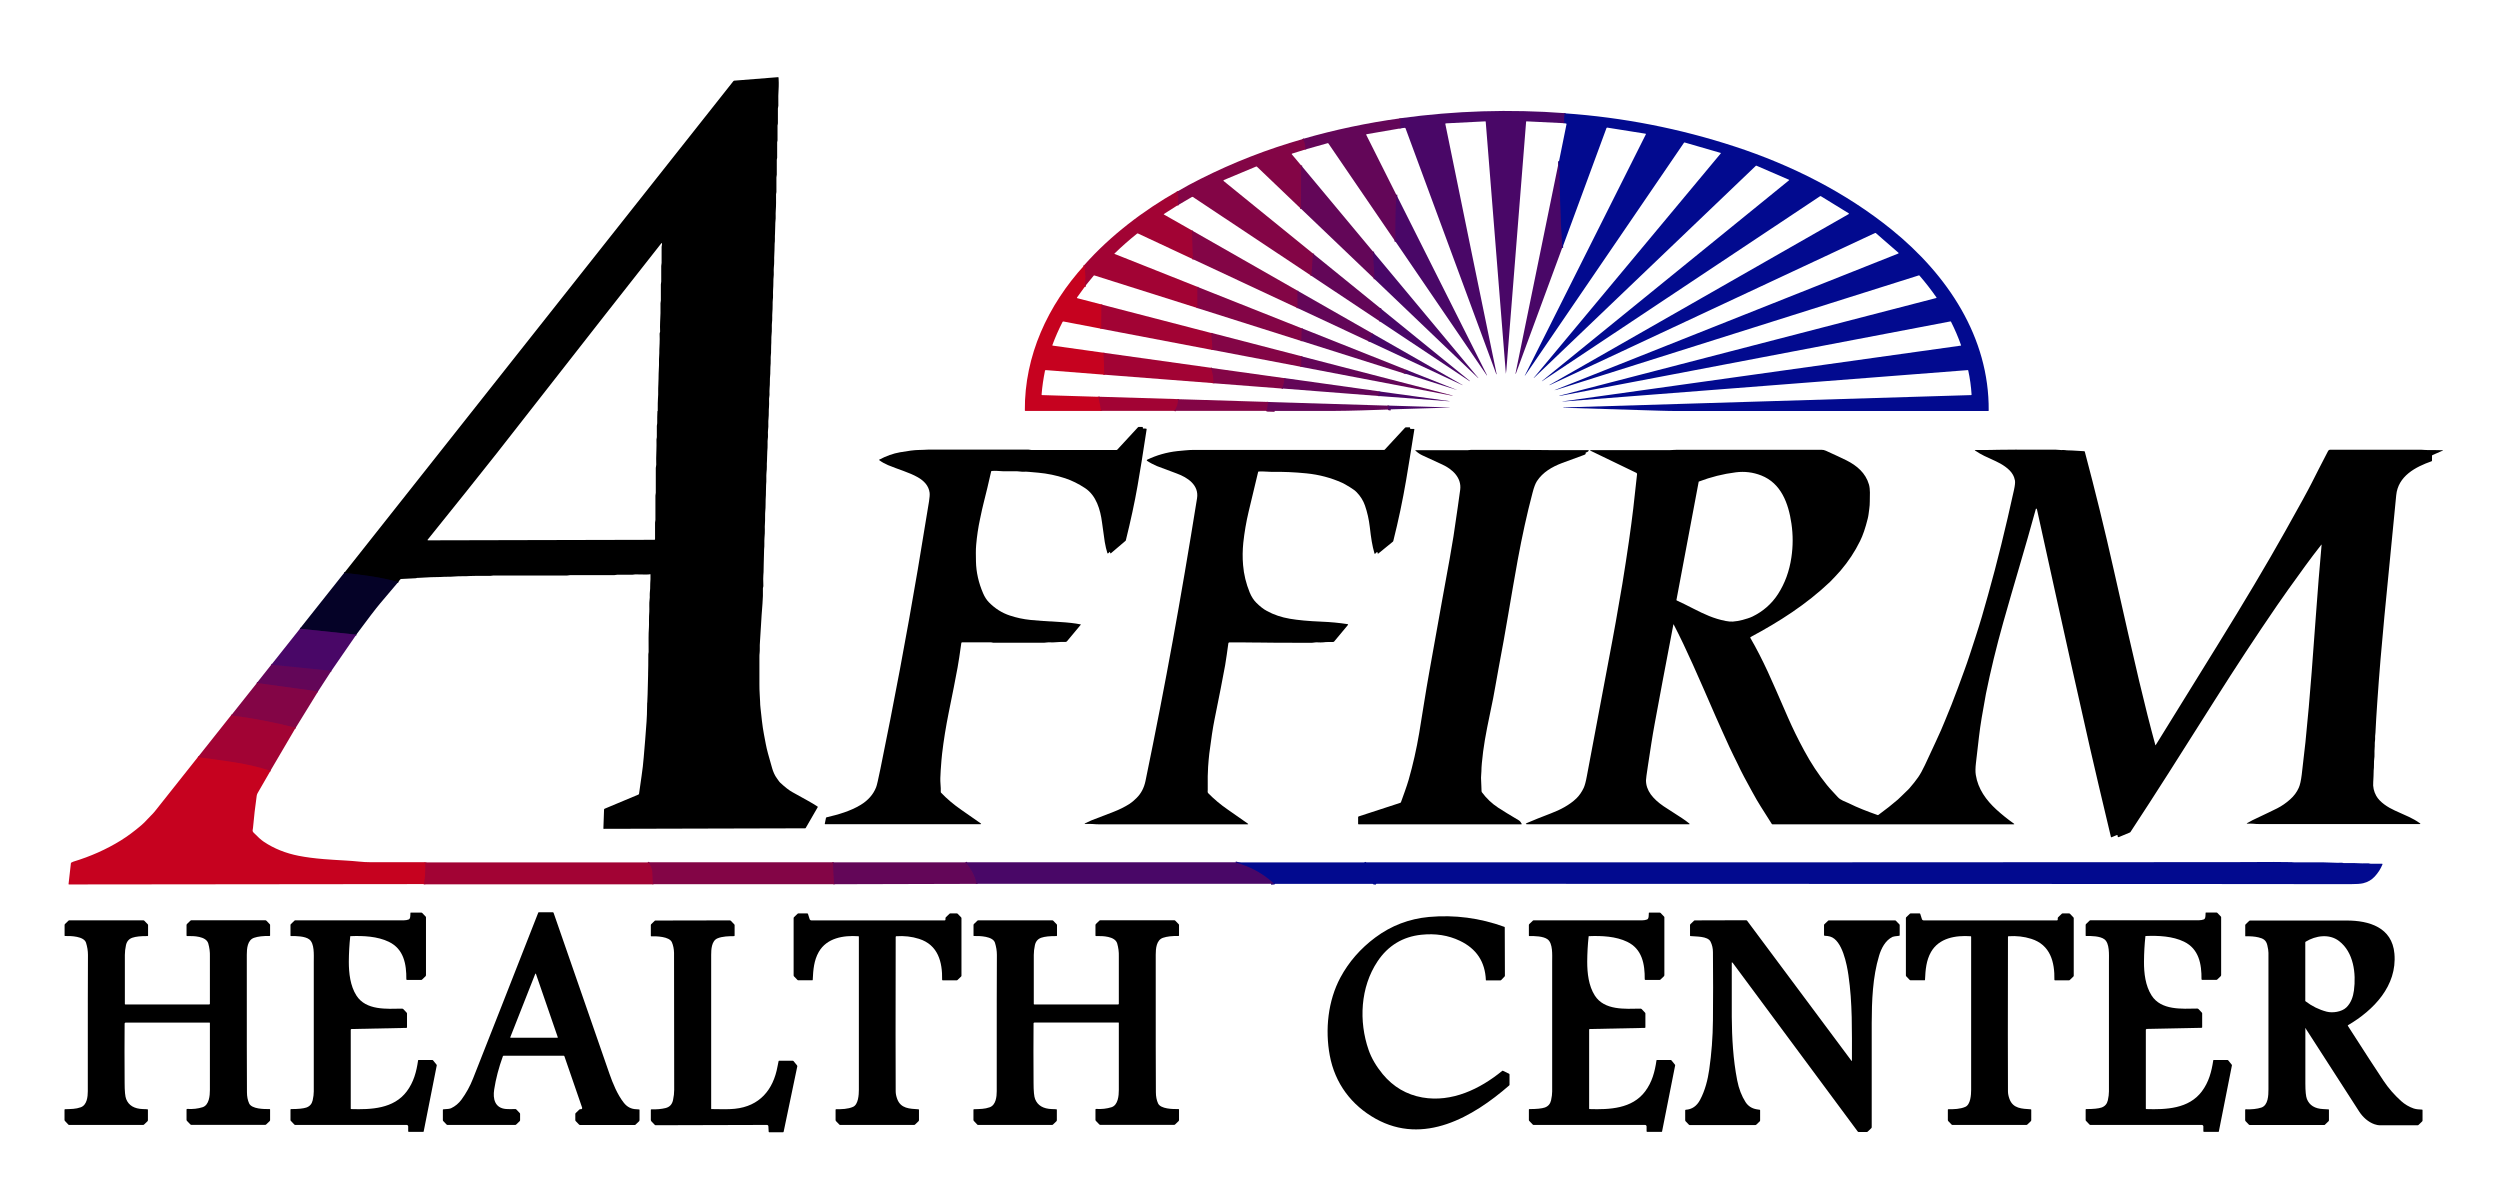 <?xml version="1.0" encoding="UTF-8"?>
<svg id="Layer_1" data-name="Layer 1" xmlns="http://www.w3.org/2000/svg" viewBox="0 0 336 158.67">
  <defs>
    <style>
      .cls-1 {
        fill: #a20334;
      }

      .cls-2 {
        fill: #270547;
      }

      .cls-3 {
        fill: #26097b;
      }

      .cls-4 {
        fill: #830546;
      }

      .cls-5 {
        fill: #490767;
      }

      .cls-6 {
        fill: #c6021f;
      }

      .cls-7 {
        fill: #030114;
      }

      .cls-8 {
        fill: #050227;
      }

      .cls-9 {
        fill: #93043d;
      }

      .cls-10 {
        fill: #560760;
      }

      .cls-11 {
        fill: #b4032a;
      }

      .cls-12 {
        fill: #73064f;
      }

      .cls-13 {
        fill: #020a8f;
      }

      .cls-14 {
        fill: #630658;
      }
    </style>
  </defs>
  <g>
    <path class="cls-7" d="M53.49,78.35c-2.53-.69-4.97-1-7.24-1.22l.03-.25c2.28.23,4.74.53,7.29,1.23l-.07.25Z"/>
    <rect class="cls-2" x="43.97" y="81.1" width=".26" height="7.62" transform="translate(-44.97 119.84) rotate(-83.97)"/>
    <rect class="cls-10" x="40.37" y="85.7" width=".26" height="8.11" transform="translate(-52.89 121) rotate(-84.21)"/>
    <rect class="cls-12" x="38.5" y="88.21" width=".26" height="8.3" transform="translate(-58.13 118.06) rotate(-82.18)"/>
    <path class="cls-9" d="M39.7,97.95c-2.84-.74-5.75-1.3-8.66-1.66l.03-.25c2.92.36,5.85.92,8.7,1.66l-.06.25Z"/>
    <path class="cls-11" d="M36.31,103.73c-2.74-.88-4.96-1.18-8.03-1.6-.54-.07-1.1-.15-1.7-.23l.04-.25c.6.08,1.16.16,1.7.23,3.08.41,5.31.71,8.07,1.61l-.08.24Z"/>
    <path class="cls-11" d="M57.14,118.86l-.25-.03c.13-.97.18-1.96.16-2.92h.26c.02.97-.03,1.97-.16,2.96Z"/>
    <path class="cls-9" d="M87.63,118.85c-.02-.6-.05-1.14-.08-1.66-.03-.48-.21-.87-.55-1.19l.18-.19c.38.36.59.82.63,1.36.04.52.06,1.07.08,1.67h-.26Z"/>
    <rect class="cls-12" x="111.9" y="115.9" width=".26" height="2.95" transform="translate(-6.24 6.29) rotate(-3.13)"/>
    <path class="cls-10" d="M131.17,118.82c-.26-1.06-.76-2.02-1.48-2.84l.19-.17c.75.85,1.27,1.84,1.54,2.95l-.25.06Z"/>
    <path class="cls-3" d="M170.84,118.92l-.02-.25h.14c-1.42-1.26-3.08-2.15-4.93-2.64l.07-.25c1.97.52,3.73,1.48,5.22,2.84.07.07.06.14.05.16,0,.03-.04.09-.14.1l-.37.03Z"/>
    <path class="cls-13" d="M184.9,118.91c-.06-.03-.12-.04-.19-.03-.11.01-.19-.05-.22-.15-.24-.97-.63-1.9-1.16-2.77l.22-.13c.53.87.93,1.81,1.18,2.79.1,0,.19.01.28.05l-.11.23Z"/>
    <path class="cls-3" d="M210.14,16.58c-.08-.46-.06-.93.05-1.4l.25.06c-.11.43-.12.86-.05,1.29l-.25.04Z"/>
    <rect class="cls-10" x="187.52" y="16.45" width="1.36" height=".26" transform="translate(167.95 204.42) rotate(-88.88)"/>
    <path class="cls-10" d="M187.43,32.49c-.03-2.09.01-4.22.11-6.32h.26c-.1,2.11-.14,4.23-.11,6.32h-.26Z"/>
    <path class="cls-12" d="M175.56,20.09h-.26c.02-.49-.09-.94-.31-1.37l.23-.12c.25.46.36.96.34,1.49Z"/>
    <path class="cls-3" d="M209.83,33.32c-.2-2.9-.28-5.86-.35-8.71-.03-.98-.05-1.96-.08-2.94h.26c.03.97.06,1.95.08,2.94.08,2.86.16,5.81.35,8.7l-.26.02Z"/>
    <rect class="cls-12" x="171.96" y="25.01" width="5.82" height=".26" transform="translate(148.87 199.89) rotate(-89.72)"/>
    <rect class="cls-12" x="174.88" y="35.45" width="2.99" height=".26" transform="translate(127.46 208.73) rotate(-85.63)"/>
    <path class="cls-9" d="M158.39,27.62l-.25-.04c.1-.62.11-1.24.02-1.86l.25-.04c.09.65.08,1.3-.02,1.94Z"/>
    <rect class="cls-10" x="184.52" y="33.82" width=".26" height="3.7" transform="translate(-1.75 10.72) rotate(-3.31)"/>
    <rect class="cls-9" x="160.15" y="30.98" width=".26" height="3.86" transform="translate(-1.05 5.6) rotate(-1.99)"/>
    <rect class="cls-9" x="159.52" y="39.86" width="2.85" height=".26" transform="translate(120.72 200.87) rotate(-89.92)"/>
    <path class="cls-11" d="M145.9,38.58l-.25-.03c.13-.96.11-1.93-.05-2.88l.25-.04c.17.98.18,1.97.05,2.96Z"/>
    <rect class="cls-10" x="184.6" y="42.18" width="1.78" height=".26" transform="translate(138.21 226.59) rotate(-88.46)"/>
    <rect class="cls-12" x="174.08" y="44.86" width="1.71" height=".26" transform="translate(126.21 218.92) rotate(-88.77)"/>
    <rect class="cls-11" x="146.39" y="42.42" width="3.27" height=".26" transform="translate(104.17 190.19) rotate(-89.5)"/>
    <rect class="cls-11" x="148.24" y="47.41" width=".26" height="2.95" transform="translate(-1.51 4.85) rotate(-1.86)"/>
    <rect class="cls-11" x="147.7" y="53.31" width=".26" height="1.93" transform="translate(-7.55 28.65) rotate(-10.8)"/>
    <rect class="cls-12" x="174.25" y="39.07" width=".26" height="2.34" transform="translate(-.39 1.71) rotate(-.56)"/>
    <rect class="cls-10" x="188.61" y="49.84" width=".57" height=".26" transform="translate(51.13 188.53) rotate(-59.98)"/>
    <rect class="cls-9" x="162.75" y="44.74" width=".26" height="2.29" transform="translate(-2.65 10.73) rotate(-3.74)"/>
    <path class="cls-9" d="M157.95,55.3l-.21-.15c.34-.46.49-.96.46-1.49l.26-.02c.04.59-.13,1.15-.5,1.66Z"/>
    <path class="cls-9" d="M162.99,51.51v-.03c-.04-.68-.09-1.39-.37-1.99l.23-.11c.3.65.35,1.38.39,2.09v.03s-.25.02-.25.02Z"/>
    <rect class="cls-10" x="183.63" y="45.23" width="1.17" height=".26" transform="translate(59.63 188.44) rotate(-62.78)"/>
    <rect class="cls-12" x="174.19" y="48.47" width="1.42" height=".26" transform="translate(122.22 222.3) rotate(-88.66)"/>
    <path class="cls-12" d="M171.31,55.35l-.98-.03c-.07,0-.11-.04-.14-.06-.02-.03-.05-.08-.04-.15l.17-1.11.25.04-.16,1.03.9.03v.26ZM170.4,55.15h0Z"/>
    <path class="cls-12" d="M172.41,52.27l-.23-.11c.21-.41.31-.87.31-1.34h.26c0,.51-.11,1-.34,1.45Z"/>
    <path class="cls-10" d="M186.91,55.16c-.08,0-.17,0-.25-.02-.03,0-.05-.02-.08-.03-.04-.03-.06-.07-.06-.11-.09-.09-.15-.26.01-.55l.22.13c-.11.2-.05.24-.03.26.02.02.04.04.06.06.04,0,.08,0,.13,0v.26ZM186.57,55.04s0,0,0,0c0,0,0,0,0,0ZM186.58,54.87s0,0,0,0h0Z"/>
    <path class="cls-10" d="M185.27,53.26c-.04-.22-.04-.45,0-.67l.25.05c-.04.19-.04.39,0,.57l-.25.05Z"/>
  </g>
  <path d="M53.52,78.23c-2.41-.66-4.73-.97-7.26-1.22L98.57,10.9s.06-.05.11-.06l5.89-.47s.07.02.07.06c.03.55.03.94.02,1.18-.06.84-.07,1.7-.05,2.59,0,.13-.06.26-.06.39,0,.31,0,.97,0,1.98,0,.11-.04.2-.05.3,0,.67,0,1.33,0,2,0,.08-.05.17-.05.26,0,.69,0,1.38,0,2.07,0,.09-.05.18-.05.28,0,.66,0,1.33,0,1.99,0,.12-.05.25-.05.39,0,.65,0,1.3,0,1.95,0,.09-.05.2-.05.3,0,.89.02,1.44-.04,2.25-.04.44.03.89-.04,1.36-.02.1-.02.34-.03.7,0,.42-.01.76-.03,1-.04.44.02.88-.05,1.34,0,.06-.01.35-.02.88,0,.25-.01.48-.03.71-.01.15-.02.39-.01.71,0,.25-.01.57-.05.93-.04.35.03.86-.03,1.26-.02.14-.03.38-.03.71,0,.3-.01.64-.04,1.02-.03.46.03.93-.04,1.37-.02.12-.02.35-.02.69,0,.33-.01.66-.04,1-.04.44.02.88-.05,1.34-.05.38.02,1.05-.05,1.54-.06.5-.01.96-.06,1.59-.03.4.02.83-.04,1.22-.02.13-.03.37-.02.72,0,.25,0,.54-.04.89-.03.39.01.82-.04,1.2-.02.15-.03.4-.03.75,0,.3-.01.59-.04.89-.02.24-.02.54-.01.9,0,.21-.07.38-.06.59.01.5.01.84-.01,1.04-.06.53,0,.94-.06,1.49-.03.29-.04.53-.03.71.02.29,0,.59-.04.91-.05.33.04.83-.04,1.22-.02.11-.03.34-.02.69,0,.28,0,.59-.04.94-.04.41,0,.76-.04,1.25-.02.26-.03.53-.02.81,0,.21-.01.48-.05.81-.05.47.02,1.07-.05,1.63-.01.08-.02.35-.02.81,0,.35-.01.74-.04,1.15-.02.43.01,1.02-.05,1.54-.05.41,0,1.18-.05,1.76-.02.19-.02.45-.01.78,0,.25,0,.62-.05,1.12-.04.48.02.98-.05,1.51-.01.1-.02.37-.02.82,0,.43-.01.81-.03,1.13-.03.49.01.96-.05,1.5-.02.22-.03.69,0,1.41,0,.1-.01.19-.04.26-.02.04-.02.08-.02.12.02.67,0,1.36-.06,2.09-.08.96-.15,1.98-.21,3.07-.04.68-.08,1.32-.12,1.93-.03.4-.04.71-.03.94,0,.27,0,.48-.02.63-.02.18-.04.39-.03.62,0,1.46,0,2.66,0,3.6,0,.46.01.92.04,1.38.03.47.05.77.05.92,0,.33.03.64.06.92.1.92.25,2.47.46,3.52.18.91.29,1.66.54,2.56.05.18.24.84.56,1.99.12.43.36,1,.64,1.36.18.24.29.44.46.6.64.59,1.17,1.01,1.61,1.25,1.76.99,2.54,1.38,3.39,1.94.04.03.05.06.02.1l-1.61,2.79s-.04.04-.08.04l-27.07.07s-.04-.02-.04-.04c0,0,0,0,0,0l.09-2.56s.02-.08.07-.1l4.56-1.91s.06-.05.07-.09c.19-1.45.52-3.35.63-4.9,0-.02.07-.81.2-2.39.03-.4.09-1.2.18-2.4.04-.52.07-1.29.08-2.33,0-.12,0-.22.02-.3.02-.19.06-1.41.11-3.67,0-.05,0-.11,0-.19.02-.56.03-1.42.03-2.59,0-.11.04-.2.04-.3,0-1.58-.03-2.24.04-3.28.01-.18.02-.52.01-1.04,0-.32.01-.69.04-1.09.03-.4-.04-1.11.04-1.65.03-.18.03-.36.02-.55,0-.14,0-.38.04-.7.04-.31,0-.58.03-.94.03-.31.04-.7.03-1.16,0-.04-.02-.06-.06-.04-.15.07-1.01.03-1.99.02-.11,0-.26.05-.41.05-.67,0-1.35,0-2.02,0-.12,0-.25.05-.38.05h-5.94c-.11,0-.25.05-.39.05h-9.9c-.13,0-.28.05-.43.05-1.75,0-2.67,0-2.76.02-.48.05-1.44,0-2.16.07-.57.06-1.05,0-1.73.06-.43.03-.84,0-1.34.03-.98.06-1.54.09-1.68.09-.13,0-.22,0-.27.03-.03.01-.06.02-.1.02l-1.95.1s-.08.02-.11.05l-.3.36ZM88.4,55.25c0-.1,0-.16,0-.2,0-.63,0-1.12.03-1.49.03-.39.04-.7.03-.92,0-.33,0-.64.02-.92.04-.62.02-1.02.04-1.51.03-.69.05-1.07.05-1.13-.01-.32-.01-.58,0-.8.03-.33.04-.6.04-.79,0-.26,0-.69.04-1.29.02-.38.02-.84,0-1.36,0-.04.01-.09.04-.16.02-.07.04-.12.03-.15-.02-.43-.02-.84,0-1.22.03-.68.05-1.09.05-1.22,0-.44,0-.88,0-1.33,0-.13.05-.25.05-.38v-2.14c0-.14.05-.27.05-.39,0-.7,0-1.39,0-2.09,0-.14.05-.3.05-.43,0-.68,0-1.4,0-2.15,0-.14.08-.3.05-.46-.01-.08-.04-.08-.09-.02-3.44,4.36-5.98,7.59-7.61,9.68-6.26,8.02-11.09,14.19-14.49,18.52-2.65,3.37-5.54,6.95-9.29,11.62-.06.07-.04.1.05.1l30.43-.07s.07-.03.07-.07c0-.77,0-1.52,0-2.24,0-.12.05-.25.05-.36,0-1.09,0-2.18,0-3.26,0-.14.05-.27.05-.39,0-1.11,0-2.23,0-3.34,0-.14.07-.32.06-.43-.02-.5-.01-1.14.02-1.91.02-.41.02-.91.01-1.49,0-.09.05-.2.05-.31,0-.07,0-.58,0-1.51,0-.13.06-.27.05-.37,0-.59,0-1.13.03-1.62Z"/>
  <path class="cls-5" d="M210.32,15.22c-.11.45-.13.9-.05,1.34l-5.11-.25s-.05.02-.05.04c-1.7,21.4-2.59,32.51-2.65,33.33-.01.19-.04.38-.07.57,0,0,0,0,0,0s0,0,0,0l-2.71-33.89s-.03-.06-.06-.05l-5.3.27s-.07.03-.07.07c0,0,0,0,0,.01,2.55,12.5,4.85,23.71,6.9,33.63,0,0,0,0,0,0h-.03s-.02,0-.02,0l-12.2-33.05s-.05-.06-.09-.06l-.62.07.03-1.36c7.35-1.01,14.72-1.24,22.11-.68Z"/>
  <path class="cls-13" d="M209.05,52.39l46.07-18.31c.07-.03.08-.07.02-.12l-3.04-2.64s-.06-.02-.08-.01l-43.73,20.45s-.04,0-.04,0h0s0-.02.01-.03l40.21-22.96s.04-.05.02-.08c0,0-.01-.01-.02-.02l-3.74-2.3s-.08-.02-.11,0l-37.36,24.86s-.02,0-.02,0h0s0-.02,0-.02l33.21-26.98s.03-.05-.01-.07l-4.37-1.89s-.05,0-.08.01l-29.83,28.52s-.02,0-.02,0h0s0-.02,0-.02l25.13-30.16s.02-.05,0-.07c0,0-.01,0-.02,0l-4.83-1.4s-.07,0-.09.03l-21.31,31.22c-.13.19-.14.18-.04-.02l16.23-32.34s0-.06-.03-.07c0,0-.01,0-.02,0l-5.15-.82s-.08.01-.1.06l-5.94,16.12c-.26-3.88-.31-7.76-.44-11.65l1.01-5s-.01-.07-.05-.08l-.21-.03c-.08-.45-.06-.89.05-1.34,7.81.55,15.42,2.04,22.84,4.47,7.6,2.49,14.88,6.15,21.08,11.17,7.49,6.07,13.11,14.44,13.03,24.31,0,.03-.03.06-.06.06-16.95,0-30.78,0-41.48,0-.93,0-1.78-.01-2.56-.04-4.92-.15-9.28-.28-13.06-.4-.01,0-.02,0-.02-.01h0s0-.02.02-.03l54.8-1.66s.07-.02.06-.07c-.07-1.11-.22-2.19-.45-3.24,0-.03-.03-.05-.06-.05l-54.44,4.23s-.01,0-.02,0l-.02-.02s0,0,.01,0l53.54-7.5s.03-.02.03-.04c0,0,0,0,0,0-.38-1.08-.83-2.13-1.35-3.16-.02-.04-.05-.06-.1-.05l-52.51,10.02s-.02,0-.03-.02c-.01-.01,0-.02.01-.02l50.65-13.13s.04-.03.03-.05c0,0,0-.01,0-.01-.69-.99-1.45-1.98-2.29-2.95-.02-.03-.06-.04-.09-.03l-48.84,15.42Z"/>
  <path class="cls-14" d="M188.21,15.9l-.03,1.36-4.52.78s-.05.03-.04.06c0,0,0,.01,0,.02l4.04,8.05c-.1,2.11-.14,4.21-.11,6.31l-9.02-13.21s-.05-.04-.08-.03l-3.02.85c.02-.5-.09-.98-.32-1.42,4.3-1.24,8.66-2.16,13.1-2.77Z"/>
  <path class="cls-4" d="M175.11,18.67c.24.44.35.92.32,1.42l-1.79.56s-.04.04-.03.06c0,0,0,.01,0,.02l1.26,1.5-.03,5.82-5.91-5.65s-.07-.04-.1-.02l-4.35,1.82s-.06.06-.04.1c0,.01.01.02.02.03l12.02,9.76-.23,2.98-15.93-10.6s-.08-.02-.12,0l-1.94,1.14c.11-.63.12-1.26.02-1.9,1-.59,2.02-1.14,3.06-1.66,4.41-2.22,9-4.01,13.76-5.36Z"/>
  <path class="cls-5" d="M209.52,21.66c.12,3.89.17,7.78.44,11.65l-6.23,16.91s-.02.02-.03.02h0s-.02-.02-.02-.03l5.84-28.55Z"/>
  <path class="cls-14" d="M174.88,22.23l9.66,11.59.21,3.69-9.9-9.46.03-5.82Z"/>
  <path class="cls-1" d="M158.29,25.69c.09.64.08,1.27-.02,1.9l-1.84,1.17s-.03.04-.01.06c0,0,0,.01.01.01l3.78,2.15.13,3.86-7.4-3.46s-.08-.01-.11.01c-1.07.86-2.08,1.75-3.05,2.69-.01.01-.01.03,0,.04,0,0,0,0,0,0l11.15,4.43v2.85s-13.84-4.38-13.84-4.38c-.04-.01-.08,0-.1.03l-1.22,1.5c.13-.98.12-1.95-.05-2.92,3.53-3.98,7.94-7.33,12.56-9.95Z"/>
  <path class="cls-5" d="M187.56,32.48c-.03-2.1.01-4.2.11-6.31l12.18,24.25s0,.02,0,.03h0s-.02,0-.03,0l-12.25-17.96Z"/>
  <path class="cls-4" d="M174.37,39.07l.02,2.34-14.05-6.57-.13-3.86,14.16,8.08Z"/>
  <path class="cls-5" d="M184.75,37.51l-.21-3.69c4.72,5.65,9.43,11.31,14.14,16.97,0,0,0,.01,0,.02,0,0,0,0-.02,0l-13.91-13.29Z"/>
  <path class="cls-14" d="M176.48,34.09l9.03,7.33-.05,1.78-9.21-6.13.23-2.98Z"/>
  <path class="cls-6" d="M145.73,35.64c.16.97.18,1.94.05,2.92l-1.02,1.41c-.04.05-.03.09.04.11l3.24.84-.03,3.26-5.07-.97c-.06-.01-.11.01-.14.07-.5.98-.96,2.01-1.36,3.1-.01.03,0,.06.03.07,0,0,0,0,.01,0l6.85.96.1,2.95-7.89-.62s-.08.03-.09.07c-.22,1.09-.38,2.17-.46,3.22,0,.04.02.07.06.07l7.61.23.36,1.9h-10.22s-.06-.03-.06-.07c-.06-7.36,3.1-14.14,8-19.51Z"/>
  <path class="cls-4" d="M174.96,44.13l-.04,1.71-13.98-4.43v-2.85s14.02,5.57,14.02,5.57Z"/>
  <path class="cls-14" d="M184.49,44.84l-.53,1.04-9.56-4.47-.02-2.34,10.11,5.77Z"/>
  <path class="cls-1" d="M162.81,44.75l.15,2.29-14.95-2.85.03-3.26,14.77,3.83Z"/>
  <path class="cls-5" d="M185.46,43.2l.05-1.78,12.04,9.78s.01.02,0,.03c-.01.01-.02.01-.03,0l-12.06-8.03Z"/>
  <path class="cls-14" d="M189.04,49.72l-.29.49-13.83-4.38.04-1.71,14.08,5.6Z"/>
  <path class="cls-4" d="M174.91,47.88l-.03,1.42-11.92-2.27-.15-2.29,12.11,3.14Z"/>
  <path class="cls-5" d="M183.95,45.88l.53-1.04,12.08,6.9s.01.01,0,.02c0,0-.01.01-.02,0l-12.6-5.89Z"/>
  <path class="cls-1" d="M162.74,49.43c.3.63.34,1.37.38,2.07l-14.7-1.14-.1-2.95,14.42,2.02Z"/>
  <path class="cls-14" d="M174.88,49.31l.03-1.42,20.3,5.26s.02.01.02.02h0s-.02.02-.03.02l-20.32-3.88Z"/>
  <path class="cls-4" d="M172.62,50.82c0,.5-.11.96-.33,1.4l-9.18-.71c-.04-.7-.08-1.43-.38-2.07l9.88,1.38Z"/>
  <path class="cls-5" d="M189.04,49.72c2.25.89,4.5,1.79,6.75,2.68,0,0,.01,0,.01.01,0,0,0,0,0,0,0,0,0,0,0,0,0,0,0,0-.01,0l-7.02-2.22.29-.49Z"/>
  <path class="cls-14" d="M185.39,52.61c-.04.21-.04.42,0,.62l-13.1-1.02c.22-.43.33-.9.33-1.4l12.77,1.79Z"/>
  <path class="cls-8" d="M209.05,52.39s-.08.06-.12.06c.03-.03.07-.05.12-.06Z"/>
  <path class="cls-5" d="M185.39,53.23c-.04-.21-.04-.41,0-.62l9.42,1.3s.03,0,.04.02c0,0,0,0,0,0,0,0,0,0,0,0-.14,0-.28-.01-.42-.02-3.02-.22-6.04-.45-9.05-.68Z"/>
  <path class="cls-1" d="M158.32,53.65c.04.56-.12,1.09-.48,1.57h-9.84l-.36-1.9,10.68.32Z"/>
  <path class="cls-4" d="M170.45,54.02l-.17,1.11s.01.06.05.06l.98.03h-13.47c.36-.49.52-1.01.48-1.57l12.12.37Z"/>
  <path class="cls-14" d="M186.64,54.51c-.12.2-.11.34,0,.43.01,0,.02.02.02.03,0,0,0,.01-.01.01,0,0,0,.02,0,.03,0,0,.01,0,.02,0,.08.01.15.02.23.02-2.59.08-5.18.19-7.77.2-2.61,0-5.22,0-7.82,0l-.98-.03s-.06-.02-.05-.06l.17-1.11,16.2.49Z"/>
  <path class="cls-5" d="M186.91,55.03c-.08,0-.15,0-.23-.02-.01,0-.03-.01-.03-.02,0,0,0,0,0-.01,0,0,.01,0,.01-.01,0,0,0-.02-.02-.03-.12-.08-.12-.23,0-.43,2.72.08,5.45.16,8.18.25,0,0,.01,0,.01.01,0,0,0,.01,0,.01,0,0,0,0,0,0l-7.92.24Z"/>
  <path d="M149.11,74.21l-.16.15c-.05.05-.09.04-.12-.03-.14-.43-.25-.93-.35-1.49-.05-.31-.18-1.19-.37-2.64-.22-1.68-.76-3.6-2.28-4.6-.88-.58-1.77-1.02-2.67-1.32-1.19-.39-2.4-.64-3.62-.75-.61-.05-1.03-.09-1.25-.11-.27-.03-.5-.03-.68-.02-.16.01-.31,0-.46-.02-.16-.02-.31-.04-.45-.04-.65,0-1.26,0-1.85,0-.07,0-.34-.02-.81-.05-.25-.02-.5-.01-.75.01-.04,0-.07.03-.08.07-.33,1.48-.67,2.9-1.02,4.27-.11.42-.27,1.13-.48,2.15-.24,1.12-.41,2.26-.51,3.42-.07.77-.04,1.38-.03,2.26.03,1.43.35,2.86.96,4.27.21.49.47.89.77,1.2.82.84,1.76,1.44,2.83,1.79.87.29,1.79.49,2.76.59.88.09,2.21.19,4.01.28,1.03.06,1.95.16,2.74.32.02,0,.03.02.02.03,0,0,0,0,0,.01l-1.85,2.22c-.05.06-.13.1-.21.1-.47,0-.77-.02-1.19.03-.25.03-.62.04-1.11.02-.19,0-.35.05-.52.05h-6.91c-.09,0-.18-.05-.28-.05-1.58,0-2.86,0-3.87,0-.07,0-.11.03-.12.1-.2,1.47-.37,2.56-.5,3.28-.29,1.56-.68,3.58-1.19,6.05-.38,1.89-.68,3.73-.89,5.52-.05.44-.12,1.19-.19,2.26-.05.77-.07,1.36-.03,1.77.04.47.05.84.04,1.12,0,.04.01.08.04.11.78.82,1.7,1.6,2.76,2.33.9.62,1.75,1.21,2.55,1.78.11.08.1.12-.04.12h-20.86s-.05-.02-.04-.05l.16-.79s.03-.07.07-.08c1.56-.36,3.21-.83,4.59-1.67,1-.61,1.7-1.4,2.08-2.37.1-.24.29-1.07.58-2.49,1.82-8.9,3.5-17.82,5.02-26.78.23-1.37.74-4.42,1.51-9.15.08-.52.11-.91.08-1.17-.12-.94-.76-1.6-1.58-2.07-1.15-.66-2.69-1.08-4.02-1.64-.42-.18-.82-.4-1.18-.67-.02-.01-.02-.04,0-.05,0,0,0,0,.01-.01.94-.5,1.87-.83,2.78-.99,1.12-.2,1.94-.3,2.46-.31.22,0,.44,0,.66-.02.36-.02.58-.03.66-.03,4.5,0,9,0,13.51,0,.12,0,.25.05.39.05.13,0,3.94,0,11.44,0,.03,0,.06-.01.08-.03l2.8-3.03s.05-.04.08-.04h.51s.06.02.06.06c0,0,0,.01,0,.02,0,.03-.01.05,0,.08,0,.04.03.06.08.06.13-.02.25-.01.38.02.04.01.06.04.05.08-.49,3.24-.9,5.77-1.22,7.59-.39,2.24-.92,4.68-1.57,7.31,0,.04-.03.08-.06.1-.54.47-1.19,1.02-1.95,1.66-.04.04-.07.03-.09-.03l-.03-.11c-.02-.06-.05-.07-.09-.02Z"/>
  <path d="M169.11,63.36c-.67,2.8-1.1,4.6-1.29,5.39-.34,1.42-.57,2.82-.72,4.18-.1,1-.12,2-.03,3.02.1,1.25.4,2.47.89,3.68.23.55.52,1.01.88,1.37.49.49.97.87,1.44,1.12.92.5,1.95.85,3.08,1.04,1.1.19,2.52.32,4.24.39,1.24.05,2.4.16,3.49.33.1.02.12.06.05.14l-1.83,2.2s-.07.05-.11.06c-.51.02-.87-.02-1.36.05-.17.02-.46.02-.85,0-.22-.01-.48.06-.65.06-3.69,0-6,0-6.93-.03-.19,0-.31,0-.35,0-.97-.02-2.25-.02-3.84-.02-.07,0-.12.05-.13.12-.15,1.04-.27,2.03-.43,2.94-.32,1.76-.8,4.21-1.44,7.36-.21,1.04-.44,2.54-.69,4.51-.03.26-.06.56-.09.89-.01.19-.04.49-.07.9-.05.66-.07,1.69-.05,3.09,0,.12-.05.33.05.44.79.81,1.67,1.55,2.66,2.23,1.06.73,1.95,1.35,2.66,1.86.1.07.09.11-.04.11-2.27,0-8.87,0-19.81,0-.32,0-.64-.01-.95-.04-.23-.02-.55-.02-.96-.01-.2,0-.21-.03-.03-.12.17-.08.43-.2.78-.36.07-.03,1.05-.41,2.96-1.14.8-.31,1.52-.67,2.17-1.08.28-.18.6-.45.95-.8.61-.6,1-1.36,1.19-2.26,1.38-6.69,2.6-12.99,3.67-18.88,1.07-5.88,2.16-12.26,3.26-19.12.29-1.79-1.27-2.81-2.72-3.34-1.51-.56-2.41-.89-2.67-1-.48-.21-.93-.44-1.33-.71-.04-.03-.05-.08-.02-.11,0-.01.02-.02.03-.03,1.26-.61,2.62-1,4.06-1.16.35-.04.7-.07,1.05-.1.44-.04.8-.06,1.05-.06,5.31,0,13.87,0,25.69,0,.03,0,.06-.01.08-.03l2.74-2.96s.07-.05.12-.05h.46c.06-.02.09.01.09.07v.07s.04.08.09.08c0,0,0,0,0,0h.43s.07,0,.06.06c-.47,2.98-.84,5.26-1.11,6.84-.46,2.69-1.03,5.41-1.72,8.15-.01.04-.03.08-.07.11l-1.95,1.59s-.05.02-.07,0c-.02-.02-.03-.05-.03-.09.01-.12-.03-.15-.12-.08-.06.04-.12.1-.18.18-.02.03-.06.03-.09.01-.01,0-.02-.02-.02-.03-.32-1.12-.45-2.02-.63-3.56-.12-1.03-.34-2-.65-2.89-.23-.66-.6-1.25-1.1-1.77-.21-.22-.52-.45-.93-.7-.51-.31-.86-.51-1.03-.58-1.51-.68-3.1-1.1-4.79-1.27-1.6-.16-3.15-.23-4.66-.2-.51,0-1.16-.09-1.76-.05-.04,0-.06.02-.07.06Z"/>
  <path d="M213.12,60.91c.02.1-.05.17-.21.23-1.57.57-2.56.94-2.99,1.1-1.32.5-2.57,1.22-3.36,2.43-.2.31-.4.83-.59,1.57-.75,2.84-1.4,5.83-1.98,8.97-.93,5.11-1.62,9.61-2.57,14.54-.13.68-.28,1.52-.45,2.51-.14.86-.38,2.09-.72,3.68-.57,2.72-.89,4.45-1.09,6.63-.04.44-.06.8-.06,1.08,0,.36-.08.78-.04,1.18.05.61.02,1.02.06,1.52,0,.04.02.08.04.12.62.84,1.35,1.53,2.19,2.08.61.4,1.54.97,2.79,1.71.18.11.26.27.36.43.04.06.02.1-.05.1h-21.86s-.06-.02-.06-.06v-.91s.02-.07.06-.09l5.61-1.83s.08-.05.09-.09c.3-.85.75-2.03,1.03-3,.59-2.06,1.06-4.16,1.42-6.29.44-2.63.86-5.47,1.36-8.23.47-2.58,1.09-6.13,1.7-9.49.86-4.64,1.37-7.55,1.55-8.73.47-3.17.77-5.25.9-6.25.21-1.62-1.06-2.77-2.39-3.38-.06-.03-.96-.44-2.69-1.24-.31-.14-.62-.35-.94-.64-.04-.03-.03-.05.02-.05,2.84,0,5.16,0,6.96,0,.17,0,.34-.05.52-.05,5.2,0,8.12,0,8.76.02.11,0,.21,0,.32,0,.73.02,2.95.03,6.65.02.08,0,.09.03.05.09-.06.1-.18.17-.36.23-.04.01-.06.04-.05.08Z"/>
  <path d="M273.71,68.43c-.03-.13-.06-.13-.1,0-1.37,5.03-2.99,10.29-4.38,15.25-.93,3.31-1.7,6.5-2.32,9.56-.1.52-.29,1.59-.57,3.22-.15.9-.27,1.74-.36,2.52-.19,1.7-.33,2.88-.41,3.54-.08.67-.09,1.21-.02,1.64.29,1.86,1.39,3.39,2.77,4.65.75.68,1.52,1.3,2.33,1.87.1.07.09.11-.03.11h-32.4s-.07-.02-.09-.05c-.49-.78-.98-1.56-1.48-2.34-.33-.51-.72-1.19-1.19-2.05-.82-1.5-1.34-2.43-1.95-3.74-.3-.63-.75-1.48-1.08-2.22-.65-1.45-1.29-2.82-1.84-4.09-1.18-2.72-2.2-5.05-3.07-6.99-.86-1.92-1.71-3.71-2.57-5.37-.02-.05-.04-.05-.05,0-1.08,5.63-1.91,10.06-2.5,13.27-.35,1.88-.58,3.49-.93,5.77-.16,1.07-.25,1.7-.25,1.89,0,.67.22,1.3.64,1.89.41.56.98,1.09,1.73,1.6.44.3,1.26.83,2.47,1.6.34.22.66.46.97.71.09.07.07.11-.04.11h-21.68c-.32,0-.33-.06-.04-.19.81-.35,1.88-.78,3.19-1.28,1.22-.46,2.49-1.12,3.41-2.01.38-.37.71-.84.98-1.41.14-.3.29-.84.43-1.62.37-2.01,1.51-8.07,3.42-18.17.16-.83.31-1.67.46-2.52.45-2.55.74-4.24.88-5.08.69-4.24,1.17-7.62,1.47-10.16.16-1.37.33-2.91.51-4.61,0-.08-.02-.14-.1-.18l-6.15-2.97c-.11-.05-.1-.08.02-.08,3.17,0,6.7,0,10.58,0,.29,0,.66-.05,1.03-.05,9.5,0,15.97,0,19.4,0,.21,0,.41.04.6.13,1.21.55,2.14.98,2.78,1.3,1.37.69,2.56,1.68,3.01,3.25.18.64.12,1.45.11,2.25,0,.34-.02.68-.07,1.01-.08.57-.1.89-.21,1.32-.31,1.25-.65,2.25-1.03,3.01-.7,1.43-1.57,2.74-2.62,3.97-.1.11-.33.37-.7.77-.31.34-.55.59-.72.75-3.17,3.01-6.8,5.34-10.66,7.4-.05.02-.07.08-.04.13,0,0,0,0,0,0,.8,1.38,1.58,2.9,2.34,4.54.52,1.14,1.43,3.19,2.71,6.15.6,1.37,1.32,2.86,2.19,4.46.9,1.67,1.91,3.21,3.05,4.62.45.56.96,1.06,1.45,1.61.39.44.96.58,1.47.83,1.22.61,2.5,1.1,3.89,1.59.04.01.08,0,.11-.02,1-.73,1.87-1.42,2.61-2.06.37-.32.76-.75,1.12-1.08.18-.17.33-.31.44-.44.46-.53.85-1.02,1.17-1.48.28-.4.58-.94.91-1.64,1.21-2.59,1.93-4.15,2.16-4.68.23-.52.7-1.67,1.42-3.45.64-1.6,1.15-3.05,1.71-4.57.5-1.35,1-2.94,1.5-4.47.64-1.96,1.09-3.51,1.69-5.68,1.21-4.3,2.37-9.02,3.49-14.13.13-.59.17-1.01.13-1.26-.05-.28-.15-.56-.31-.83-.43-.76-1.48-1.4-2.26-1.76-1.29-.59-1.93-.85-2.79-1.44-.07-.05-.06-.07.02-.07,1.17,0,2.05,0,2.64-.02.11,0,.21,0,.32-.01.6-.02,3.2-.03,7.78-.02.38,0,.73.08,1.08.05.11,0,.27,0,.48.04.19.03.48,0,.66.02.56.04,1.12.07,1.68.1.05,0,.08.03.09.08,1.38,5.19,2.68,10.48,3.89,15.88,1.44,6.43,2.58,11.4,3.4,14.88.77,3.25,1.5,6.14,2.19,8.66,0,.01.01.02.03.01,0,0,0,0,.01,0,1.63-2.66,4.39-7.11,8.27-13.37,3.6-5.81,6.66-10.95,9.17-15.43,1.91-3.4,3.08-5.54,3.52-6.42.55-1.09,1.28-2.53,2.21-4.31.06-.11.17-.18.3-.18,3.82,0,7.88,0,12.18,0,.28,0,.63.06.98.05.48-.01,1.12,0,1.94.02.08,0,.09.02.01.05l-1.39.61s-.05.04-.05.08v.66s-.02.07-.05.08c-2.19.77-4.51,2-4.76,4.57-.65,6.53-1.18,11.96-1.59,16.3-.37,3.84-.69,7.65-.95,11.45-.11,1.55-.19,2.94-.25,4.17,0,.08-.01.15-.02.21-.05.29,0,.59-.04.84-.06.35-.01.67-.05,1.02-.05.5.02,1.07-.06,1.49-.02.1-.03.36-.03.75,0,.27-.01.52-.04.75-.01.13-.02.39-.02.78,0,.17-.01.42-.04.77-.06.66.08,1.28.4,1.86.48.87,1.59,1.57,2.5,1.98,1.61.74,2.36.99,3.37,1.71.1.07.09.11-.03.11-1.96,0-9.15,0-21.59,0-.24,0-.49-.01-.75-.04-.22-.02-.47-.02-.75-.01-.19,0-.2-.03-.03-.11.22-.1.43-.25.64-.35,1.78-.84,2.89-1.38,3.33-1.6.61-.31,1.19-.71,1.74-1.2.51-.45.9-.97,1.16-1.56.17-.37.3-.96.4-1.76.28-2.38.45-3.84.5-4.37.32-3.17.6-6.28.83-9.33.19-2.47.38-5.02.57-7.65.24-3.35.5-6.53.77-9.54,0-.05,0-.05-.04-.02-1.53,1.94-2.61,3.47-4.48,6.07-.5.7-.99,1.4-1.47,2.1-2.84,4.14-5.61,8.36-8.32,12.65-5.02,7.93-7.75,12.27-11.37,17.78-.03.04-.06.07-.1.08l-1.49.62s-.11,0-.13-.05c0-.02,0-.04,0-.05,0-.05,0-.1-.03-.15-.02-.04-.05-.05-.09-.03l-.72.3s-.06,0-.07-.03c0,0,0,0,0,0-1.32-5.59-2.11-8.84-2.81-11.95-1.77-7.81-3.31-14.73-4.64-20.76-1.38-6.28-2.22-10.08-2.51-11.4ZM225.31,80.59c-.01.06.01.1.06.12.65.3,1.39.66,2.22,1.09,1.47.75,2.74,1.35,4.35,1.66.36.07.68.1.96.08.44-.03.87-.11,1.29-.22.51-.15.91-.25,1.33-.45,1.44-.7,2.59-1.71,3.44-3.02.93-1.44,1.53-3.08,1.8-4.92.23-1.53.23-3.05.01-4.55-.4-2.75-1.39-5.43-4.06-6.48-1.1-.43-2.24-.57-3.42-.42-1.7.21-3.35.63-4.96,1.24-.02,0-.03.02-.03.04l-2.98,15.84Z"/>
  <path class="cls-8" d="M53.52,78.23c-.81.95-1.62,1.91-2.42,2.86-.57.68-1.65,2.08-3.22,4.21l-7.58-.8,5.95-7.5c2.54.25,4.85.56,7.26,1.22Z"/>
  <path class="cls-5" d="M40.31,84.5l7.58.8-3.35,4.86-8.07-.82,3.85-4.85Z"/>
  <path class="cls-14" d="M36.46,89.35l8.07.82-1.79,2.76-8.23-1.13,1.94-2.45Z"/>
  <path class="cls-4" d="M34.52,91.8l8.23,1.13-3.01,4.89c-2.85-.74-5.75-1.3-8.68-1.66l3.47-4.37Z"/>
  <path class="cls-1" d="M31.05,96.16c2.93.36,5.83.92,8.68,1.66l-3.39,5.78c-3.23-1.04-5.69-1.27-9.75-1.83l4.45-5.61Z"/>
  <path class="cls-6" d="M26.6,101.77c4.06.57,6.52.79,9.75,1.83l-1.73,3c-.06.11-.1.23-.12.36-.2,1.41-.37,2.86-.5,4.33-.02.22-.13.39.06.59.58.6,1.05,1.02,1.41,1.26,1.38.92,2.94,1.54,4.67,1.88,1.02.2,2.13.34,3.34.44.81.07,1.83.13,3.06.2.57.03,1.12.08,1.64.13.57.06,1.12.09,1.64.09,2.45,0,4.9,0,7.35,0,.02.98-.03,1.96-.16,2.94l-47.75.05s-.04-.02-.05-.04c0,0,0,0,0,0l.32-2.82s.02-.07.06-.08c.16-.07.24-.11.25-.12,2.34-.71,4.47-1.66,6.39-2.85.89-.55,1.82-1.24,2.78-2.06.3-.26.56-.52.78-.77.31-.36.68-.66,1-1.06,1.93-2.45,3.87-4.89,5.8-7.31Z"/>
  <path class="cls-13" d="M184.96,118.79c-.08-.04-.17-.05-.26-.04-.04,0-.07-.01-.08-.05-.25-.99-.64-1.92-1.17-2.8,38.77,0,77.54,0,116.31-.03.07,0,.15,0,.24,0,4.84-.03,7.49-.03,7.98,0,.09,0,.16.01.24.02.09.01.17.02.23.01,2.01,0,3.3,0,3.87,0,.4,0,.81.02,1.22.04.37.02.77.03,1.22.01.08,0,.17.05.26.05.77-.01,1.27,0,1.5,0,.67.04,1.27.05,1.79.03.09,0,.23.06.34.06.5,0,1.01,0,1.51,0,.03,0,.05.02.05.05,0,0,0,.01,0,.02-.24.61-.6,1.17-1.07,1.67-.41.44-.92.73-1.54.88-.34.08-.91.12-1.72.12-4.52,0-11.7,0-21.54-.02h-.35c-36.34-.02-72.67-.03-109.01-.03Z"/>
  <path class="cls-1" d="M87.09,115.9c.36.34.55.77.59,1.28.04.54.06,1.1.08,1.67h-30.75c.13-.99.18-1.97.16-2.94h29.92Z"/>
  <path class="cls-4" d="M111.95,115.9l.16,2.94h-24.35c-.02-.57-.05-1.12-.08-1.67-.03-.51-.23-.94-.59-1.28h24.86Z"/>
  <path class="cls-14" d="M129.78,115.9c.74.84,1.25,1.8,1.51,2.89l-19.18.05-.16-2.94h17.83Z"/>
  <path class="cls-5" d="M166.05,115.9c1.96.52,3.68,1.46,5.16,2.81.03.02.02.04-.01.04l-.37.03h-39.54c-.26-1.09-.77-2.05-1.51-2.89h36.27Z"/>
  <path class="cls-13" d="M183.44,115.9c.54.88.93,1.81,1.17,2.8.01.04.04.06.08.05.09-.01.18,0,.26.04h-14.13s.37-.03.37-.03c.04,0,.04-.02.01-.04-1.48-1.36-3.2-2.29-5.16-2.81h17.39Z"/>
  <path d="M75.84,141.94s-.03-.05-.07-.05h-8.09s-.08.02-.09.06c-.56,1.55-.95,3.04-1.17,4.47-.2,1.27.09,2.51,1.59,2.63.18.02.6.02,1.27.01.04,0,.08.01.11.05l.47.49s.04.06.04.1v.86s-.02.09-.05.12l-.49.47s-.06.04-.1.04h-9.13s-.08-.01-.1-.04l-.47-.49s-.04-.07-.04-.11v-1.39s.02-.07.07-.07c.52-.02.87-.07,1.03-.14.57-.27,1.03-.66,1.4-1.16.63-.86,1.15-1.8,1.55-2.82,2.15-5.43,5.07-12.87,8.77-22.31.01-.03.04-.05.08-.05h1.89s.08.02.09.07c2.52,7.28,5.03,14.5,7.51,21.64.45,1.29,1.06,2.78,1.92,3.88.44.57,1,.86,1.68.88.15,0,.28.02.39.03.03,0,.05.03.05.06v1.4s-.02.08-.05.12l-.5.48s-.05.03-.09.03h-7.36s-.08-.02-.11-.04l-.48-.5s-.04-.07-.04-.11v-.83c0-.05.02-.1.06-.13l.49-.47s.05-.04.09-.04h.13c.08,0,.15-.07.15-.15,0-.02,0-.03,0-.05l-2.39-6.93ZM72.03,130.88s-.03-.03-.06-.03c-.01,0-.02.01-.03.03l-3.36,8.53s0,.05.03.06c0,0,.01,0,.02,0h6.3s.04-.02.04-.04c0,0,0,0,0-.01l-2.94-8.53Z"/>
  <path d="M47.21,138.32s-.07.03-.07.07v10.62s.02.05.05.05c2.68.08,5.72-.03,7.48-2.38.93-1.24,1.3-2.63,1.52-4.16,0-.04.03-.06.07-.06h1.82c.05,0,.1.02.13.06l.47.58s.03.06.02.09l-1.76,8.89s-.02.04-.05.04h-1.95c-.05,0-.08-.03-.08-.08v-.67c-.02-.1-.1-.18-.2-.18h-15s-.07-.01-.09-.04l-.49-.51s-.04-.06-.04-.09v-1.42s.02-.07.07-.07c.97,0,1.66-.07,2.07-.21.45-.16.73-.48.84-.96.1-.45.15-.84.15-1.19,0-.77.01-6.58,0-17.43,0-.96.11-2.47-.61-3.02-.56-.43-1.76-.46-2.46-.44-.03,0-.06-.03-.06-.06,0,0,0,0,0,0v-1.44s.02-.08.05-.11l.49-.47s.06-.04.1-.04c3.02,0,7.89,0,14.61,0,.22,0,.43-.04.63-.11.26-.1.22-.54.24-.87,0-.04.02-.06.06-.06h1.38c.06,0,.11.02.15.06l.47.49s.03.05.03.07v7.8s-.02.09-.05.13l-.49.47s-.05.03-.08.03h-1.94s-.08-.03-.08-.08c0,0,0,0,0,0,.02-2.04-.34-4.07-2.35-5.04-1.53-.74-3.42-.83-5.15-.76-.02,0-.04.02-.04.04-.12,1.11-.18,2.24-.19,3.39,0,1.55.19,3.25,1.02,4.55,1.29,2.02,4.06,1.79,6.14,1.76.06,0,.12.03.17.07l.45.48s.04.05.04.09v1.87c0,.05-.03.08-.08.08l-7.41.15Z"/>
  <path d="M213.58,138.39v10.62s.02.05.05.05c2.68.08,5.72-.03,7.48-2.38.93-1.24,1.3-2.63,1.52-4.16,0-.04.03-.06.07-.06h1.82c.05,0,.1.02.13.06l.47.58s.03.06.02.09l-1.76,8.89s-.02.04-.05.04h-1.95c-.05,0-.08-.03-.08-.08v-.67c-.02-.1-.1-.18-.2-.18h-15s-.07-.01-.09-.04l-.49-.51s-.04-.06-.04-.09v-1.42s.02-.07.07-.07c.97,0,1.66-.07,2.07-.21.45-.16.73-.48.84-.96.1-.45.15-.84.15-1.19,0-.77,0-6.58,0-17.43,0-.96.11-2.47-.61-3.02-.56-.43-1.76-.46-2.46-.44-.03,0-.06-.03-.06-.06,0,0,0,0,0,0v-1.44s.02-.08.05-.11l.49-.47s.06-.04.1-.04c3.02,0,7.89,0,14.61,0,.22,0,.43-.04.63-.11.26-.1.22-.54.24-.87,0-.04.02-.06.06-.06h1.38c.06,0,.11.02.15.06l.47.49s.03.05.03.07v7.8s-.02.09-.05.13l-.49.47s-.05.03-.08.03h-1.94s-.08-.03-.08-.08c0,0,0,0,0,0,.02-2.04-.34-4.07-2.35-5.04-1.53-.74-3.42-.83-5.15-.76-.02,0-.04.02-.04.04-.12,1.11-.18,2.24-.19,3.39,0,1.55.19,3.25,1.02,4.55,1.29,2.02,4.06,1.79,6.14,1.76.06,0,.12.03.17.07l.45.48s.04.05.04.09v1.87c0,.05-.03.08-.08.08l-7.41.15s-.07.03-.07.07Z"/>
  <path d="M288.47,138.32s-.07.03-.07.07v10.62s.02.05.05.05c2.68.08,5.72-.03,7.48-2.38.93-1.24,1.3-2.63,1.53-4.16,0-.04.03-.06.07-.06h1.82c.05,0,.1.02.13.06l.47.58s.03.06.02.09l-1.76,8.89s-.02.04-.05.04h-1.95c-.05,0-.08-.03-.08-.08v-.67c-.02-.1-.1-.18-.2-.18h-15s-.07-.01-.09-.04l-.49-.51s-.04-.06-.04-.09v-1.42s.02-.07.07-.07c.97,0,1.66-.07,2.07-.21.45-.16.73-.48.84-.96.1-.45.15-.84.15-1.19,0-.77,0-6.58,0-17.44,0-.96.11-2.47-.61-3.02-.56-.43-1.76-.46-2.46-.44-.03,0-.06-.03-.06-.06h0v-1.44s.02-.08.05-.11l.49-.47s.06-.04.1-.04c3.02,0,7.89,0,14.61,0,.22,0,.43-.04.63-.11.26-.1.22-.54.24-.87,0-.04.02-.06.06-.06h1.38c.06,0,.11.02.15.06l.47.49s.03.05.03.07v7.8s-.02.09-.05.13l-.49.47s-.05.03-.08.03h-1.94s-.08-.03-.08-.08h0c.02-2.04-.34-4.07-2.35-5.05-1.53-.74-3.42-.83-5.15-.76-.02,0-.04.02-.04.04-.12,1.11-.18,2.24-.19,3.4-.01,1.55.19,3.25,1.02,4.55,1.29,2.02,4.06,1.79,6.14,1.76.06,0,.12.03.17.07l.45.48s.04.05.04.09v1.87c0,.05-.03.08-.08.08l-7.41.15Z"/>
  <path d="M120.44,125.84s-.06.03-.06.07c-.02,10.61-.02,17.53,0,20.76,0,.32.07.66.2,1.02.48,1.32,1.68,1.32,2.86,1.4.04,0,.07.03.07.07v1.4s-.02.09-.05.12l-.49.47s-.06.04-.09.04h-9.97s-.07-.01-.1-.04l-.46-.48s-.05-.08-.05-.13v-1.38c0-.05.02-.08.07-.08.75,0,1.58-.01,2.28-.32.7-.31.78-1.6.78-2.28,0-3.72,0-10.58,0-20.58,0-.05-.02-.07-.07-.07-2.01-.14-4.24.23-5.32,2.11-.65,1.14-.75,2.4-.81,3.75,0,.04-.02.06-.06.06h-1.89s-.07-.01-.1-.04l-.48-.5s-.04-.07-.04-.11v-7.71c0-.05.02-.1.06-.13l.48-.46s.06-.04.1-.04h1.2s.08.02.09.07l.22.69c.03.11.13.18.24.18h17.92c.05,0,.1-.04.1-.1h0v-.18c0-.06.02-.11.06-.15l.49-.47s.06-.04.1-.04h.86c.05,0,.1.02.14.06l.46.48s.04.05.04.09v7.75s-.01.07-.04.1l-.5.48s-.06.04-.09.04h-1.9s-.07-.03-.07-.07c0,0,0,0,0,0,.05-2.39-.54-4.7-3.11-5.51-.97-.31-1.99-.42-3.06-.35Z"/>
  <path d="M269.87,125.91c-.02,10.61-.02,17.53,0,20.76,0,.32.07.66.2,1.02.48,1.32,1.68,1.32,2.86,1.4.04,0,.07.03.07.07v1.4s-.02.09-.05.12l-.49.47s-.06.04-.09.04h-9.97s-.07-.01-.1-.04l-.46-.48s-.05-.08-.05-.13v-1.38c0-.05.02-.08.07-.08.75,0,1.58-.01,2.28-.32.7-.31.78-1.6.78-2.28,0-3.72,0-10.58,0-20.58,0-.04-.02-.07-.07-.07-2.01-.14-4.24.23-5.32,2.11-.65,1.14-.75,2.4-.81,3.75,0,.04-.02.06-.06.06h-1.89s-.07-.01-.1-.04l-.48-.5s-.04-.07-.04-.11v-7.71c0-.05.02-.1.06-.13l.48-.46s.06-.04.1-.04h1.2s.08.02.09.07l.22.69c.03.11.13.18.24.18h17.92c.05,0,.1-.04.1-.1h0v-.18c0-.06.02-.11.06-.15l.49-.47s.06-.04.1-.04h.86c.05,0,.1.02.14.06l.46.48s.04.05.04.09v7.75s-.01.07-.04.1l-.5.48s-.06.04-.09.04h-1.9s-.07-.03-.07-.07h0c.05-2.39-.54-4.7-3.11-5.51-.97-.31-1.99-.42-3.06-.35-.04,0-.06.03-.06.07Z"/>
  <path d="M201.79,131.69c-.04.05-.1.08-.17.08-.68,0-1.31,0-1.87,0-.03,0-.05-.02-.05-.05-.1-2.46-1.27-4.22-3.5-5.28-1.55-.74-3.27-1.01-5.17-.81-2.49.26-4.48,1.46-5.89,3.58-2.32,3.48-2.53,8.07-1.2,11.9.38,1.1,1.02,2.19,1.9,3.26,1.42,1.71,3.2,2.75,5.33,3.13,3.95.69,7.74-1.13,10.72-3.57.04-.03.08-.03.12-.01l.81.39s.06.05.06.1v1.38s-.01.07-.04.09c-4.89,4.26-11.48,8.08-17.95,4.48-3.26-1.82-5.47-4.75-6.17-8.51-.64-3.45-.25-7.33,1.43-10.47,1.13-2.1,2.69-3.89,4.69-5.38,2.15-1.6,4.55-2.51,7.2-2.76,3.47-.31,6.85.13,10.15,1.33.03.01.05.04.05.08l.02,6.48s-.01.08-.04.11c-.14.15-.3.3-.44.46Z"/>
  <path d="M16.75,137.52c-.02,2.35-.02,5.02,0,8.01,0,1.12.07,1.85.21,2.19.34.86,1.09,1.3,2.25,1.34.29,0,.49.02.61.03.04,0,.06.03.06.07v1.41s-.02.08-.04.11l-.49.47s-.06.04-.1.04h-9.98s-.06-.01-.08-.04l-.47-.5s-.05-.08-.05-.12v-1.38s.02-.07.07-.07c.84-.03,1.44-.02,2.11-.26.84-.3.95-1.42.95-2.16,0-10.42,0-16.52.02-18.32,0-.55-.09-1.09-.26-1.64-.29-.87-2.02-.92-2.82-.9-.03,0-.06-.02-.06-.05,0,0,0,0,0,0v-1.43c0-.05.02-.09.05-.13l.48-.46s.06-.04.1-.04h9.96s.09.02.12.05l.47.49s.04.05.04.09v1.43s-.03.06-.06.06c0,0,0,0,0,0-.9-.01-1.58.06-2.05.22-.46.16-.75.49-.86,1-.1.46-.15.9-.15,1.32,0,3.34,0,5.54,0,6.58,0,.04.03.07.07.07h11.28s.08-.04.08-.08h0c0-4.09,0-6.22,0-6.38.02-.6-.06-1.18-.22-1.74-.29-.98-1.98-1.02-2.84-.99-.04,0-.08-.03-.08-.08,0,0,0,0,0,0v-1.42s.02-.08.05-.12l.48-.46s.08-.05.12-.05h9.93c.06,0,.12.03.16.07l.46.48s.03.04.03.07v1.44s-.03.06-.06.06c0,0,0,0,0,0-.87-.02-1.56.06-2.09.24-.9.3-.98,1.47-.98,2.27,0,10.48,0,16.64.02,18.47,0,.59.1,1.09.29,1.51.34.77,2.02.78,2.75.77.04,0,.07.03.07.06,0,0,0,0,0,0v1.43s-.02.09-.05.12l-.49.47s-.06.04-.09.04h-9.97s-.08-.02-.11-.05l-.47-.49s-.05-.07-.05-.12v-1.41s.03-.07.07-.07c0,0,0,0,0,0,.76.05,1.46-.03,2.09-.23.88-.29.98-1.55.98-2.32,0-.64,0-3.64,0-9,0-.03-.02-.05-.05-.05h-11.3s-.07.02-.07.07Z"/>
  <path d="M95.67,149.06c1.37.04,2.4.03,3.09-.04,3.32-.34,5.17-2.54,5.74-5.7.04-.23.09-.46.14-.69.01-.04.04-.07.08-.07h1.81s.09.01.12.05l.48.59s.03.07.03.1l-1.84,8.81s-.04.07-.08.07h-1.85s-.08-.03-.08-.07l-.04-.73c0-.11-.1-.2-.21-.19l-14.96.04s-.06-.01-.08-.03l-.48-.5s-.07-.1-.07-.16v-1.38s.03-.07.07-.07c0,0,0,0,0,0,.7.03,1.34-.03,1.92-.17.54-.14.86-.48.99-1.05.11-.5.16-.97.16-1.4-.01-12.2-.02-18.33-.02-18.4-.01-.53-.11-1.01-.29-1.43-.34-.78-2.07-.82-2.77-.8-.03,0-.06-.03-.06-.06,0,0,0,0,0,0v-1.43c0-.05.02-.1.05-.14l.48-.46s.05-.03.07-.03l10.02-.02s.09.02.13.05l.48.5s.03.05.03.08v1.42s-.03.07-.07.07c0,0,0,0,0,0-.69,0-1.59.02-2.24.3-.79.33-.84,1.5-.84,2.22,0,8.85,0,15.74,0,20.66,0,.05.02.07.07.07Z"/>
  <path d="M138.98,137.45s-.07.02-.07.07c-.02,2.35-.02,5.02,0,8.01,0,1.12.07,1.85.21,2.19.34.86,1.09,1.3,2.25,1.34.29,0,.49.02.61.03.04,0,.06.03.06.07v1.41s-.02.08-.04.11l-.49.47s-.06.04-.1.04h-9.98s-.06-.01-.08-.04l-.47-.5s-.05-.08-.05-.12v-1.38s.02-.07.07-.07c.84-.03,1.44-.02,2.11-.26.84-.3.95-1.42.95-2.16,0-10.42,0-16.53.02-18.32,0-.55-.09-1.09-.26-1.64-.29-.87-2.02-.92-2.82-.9-.03,0-.06-.02-.06-.05,0,0,0,0,0,0v-1.43c0-.05.02-.09.05-.13l.48-.46s.06-.04.1-.04h9.96s.09.02.12.05l.47.49s.04.05.04.09v1.43s-.03.06-.06.06c0,0,0,0,0,0-.9-.01-1.58.06-2.05.22-.46.16-.75.49-.86,1-.1.46-.15.9-.15,1.32,0,3.34,0,5.54,0,6.58,0,.04.03.07.07.07h11.28s.08-.04.08-.08h0c0-4.09,0-6.22,0-6.38.02-.6-.06-1.18-.22-1.74-.29-.98-1.98-1.02-2.84-.99-.04,0-.08-.03-.08-.08,0,0,0,0,0,0v-1.42s.02-.08.05-.12l.48-.46s.08-.05.12-.05h9.93c.06,0,.12.03.16.07l.46.48s.03.04.03.07v1.44s-.03.06-.06.06c0,0,0,0,0,0-.87-.02-1.56.06-2.09.24-.9.3-.98,1.47-.98,2.27,0,10.48,0,16.64.02,18.47,0,.59.1,1.09.29,1.51.34.77,2.02.78,2.75.77.04,0,.07.03.07.06,0,0,0,0,0,0v1.43s-.02.09-.05.12l-.49.47s-.06.04-.09.04h-9.97s-.08-.02-.11-.05l-.47-.49s-.05-.07-.05-.12v-1.41s.03-.07.07-.07c0,0,0,0,0,0,.76.05,1.45-.03,2.09-.23.88-.29.98-1.55.98-2.32,0-.64,0-3.64,0-9.01,0-.03-.02-.05-.05-.05h-11.3Z"/>
  <path d="M232.81,129.37c-.04-.05-.06-.05-.06.02-.01,2.49,0,4.92,0,7.29.02,2.81.18,5.71.73,8.52.22,1.13.6,2.11,1.12,2.92.35.54.85.86,1.5.97.26.04.38.06.39.06.04,0,.07.03.07.06v1.39s-.02.08-.04.1l-.48.46s-.08.05-.12.05h-8.82s-.08-.02-.11-.05l-.45-.47s-.05-.08-.05-.13v-1.32c0-.05.02-.08.08-.09.83-.05,1.47-.49,1.91-1.31.7-1.3,1.05-2.77,1.24-4.09.31-2.14.48-4.34.5-6.62.03-2.83.03-5.89,0-9.17,0-.51-.11-.98-.32-1.4-.38-.77-1.99-.67-2.7-.75-.04,0-.06-.03-.06-.07v-1.41s.01-.09.05-.12l.49-.47s.06-.04.1-.04l6.91-.02s.09.02.12.06l14.02,18.82c.04.06.07.05.07-.02,0-3.94.08-7.73-.47-11.48-.2-1.38-.81-4.72-2.47-5.19-.21-.06-.44-.09-.71-.1-.07,0-.1-.04-.1-.1v-1.35s.02-.08.05-.11l.5-.47s.06-.04.1-.04h8.89c.05,0,.1.02.13.06l.47.49s.03.04.03.06v1.39s-.02.07-.06.07c-.51.05-.81.1-.89.14-.99.47-1.54,1.59-1.82,2.54-.87,2.87-.98,6.09-.99,9.05,0,4.14,0,8.8,0,14,0,.04-.02.08-.05.12l-.5.48s-.06.04-.09.04h-1.13s-.08-.02-.1-.05l-16.83-22.71Z"/>
  <path d="M309.91,138.22c-.05-.07-.07-.07-.07.02,0,2.95,0,5.4,0,7.37,0,1.05.07,1.75.21,2.1.34.85,1.07,1.3,2.2,1.35.43.02.67.03.7.04.04,0,.06.03.06.07v1.4s-.01.09-.05.12l-.51.49s-.03.02-.05.02h-10.03s-.08-.01-.11-.04l-.46-.48s-.05-.08-.05-.13v-1.39s.02-.07.07-.07c.84.03,1.54-.05,2.1-.23.92-.31.96-1.62.96-2.46,0-10.02,0-16.13,0-18.34,0-.24-.05-.59-.16-1.05-.16-.66-.55-.88-1.19-1.03-.52-.12-1.09-.16-1.71-.14-.03,0-.06-.03-.06-.06h0v-1.44s.02-.08.05-.11l.48-.46s.07-.05.12-.05c1.53,0,5.87,0,13.01,0,2.97,0,6.08.91,6.39,4.45.38,4.33-2.78,7.59-6.24,9.62-.03.02-.03.05-.02.08,0,0,0,0,0,0,2.21,3.45,3.81,5.91,4.79,7.38.66.99,1.45,1.9,2.37,2.73.5.45,1.06.78,1.69,1,.35.12.78.13,1.12.15.05,0,.07.03.07.08v1.4s-.02.08-.05.11l-.49.47s-.07.05-.12.05c-2.21,0-3.91,0-5.11,0-.18,0-.41-.05-.69-.14-.84-.29-1.58-.97-2.05-1.7-1.18-1.81-3.57-5.52-7.17-11.13ZM316.37,133.12c.3-2.29-.03-5.14-2.01-6.65-1.31-1-3.13-.73-4.47.09-.03.02-.06.06-.06.1v7.86s0,.04.03.05c.86.66,1.81,1.13,2.85,1.4.77.2,2,.04,2.63-.56.64-.61.92-1.46,1.03-2.29Z"/>
</svg>